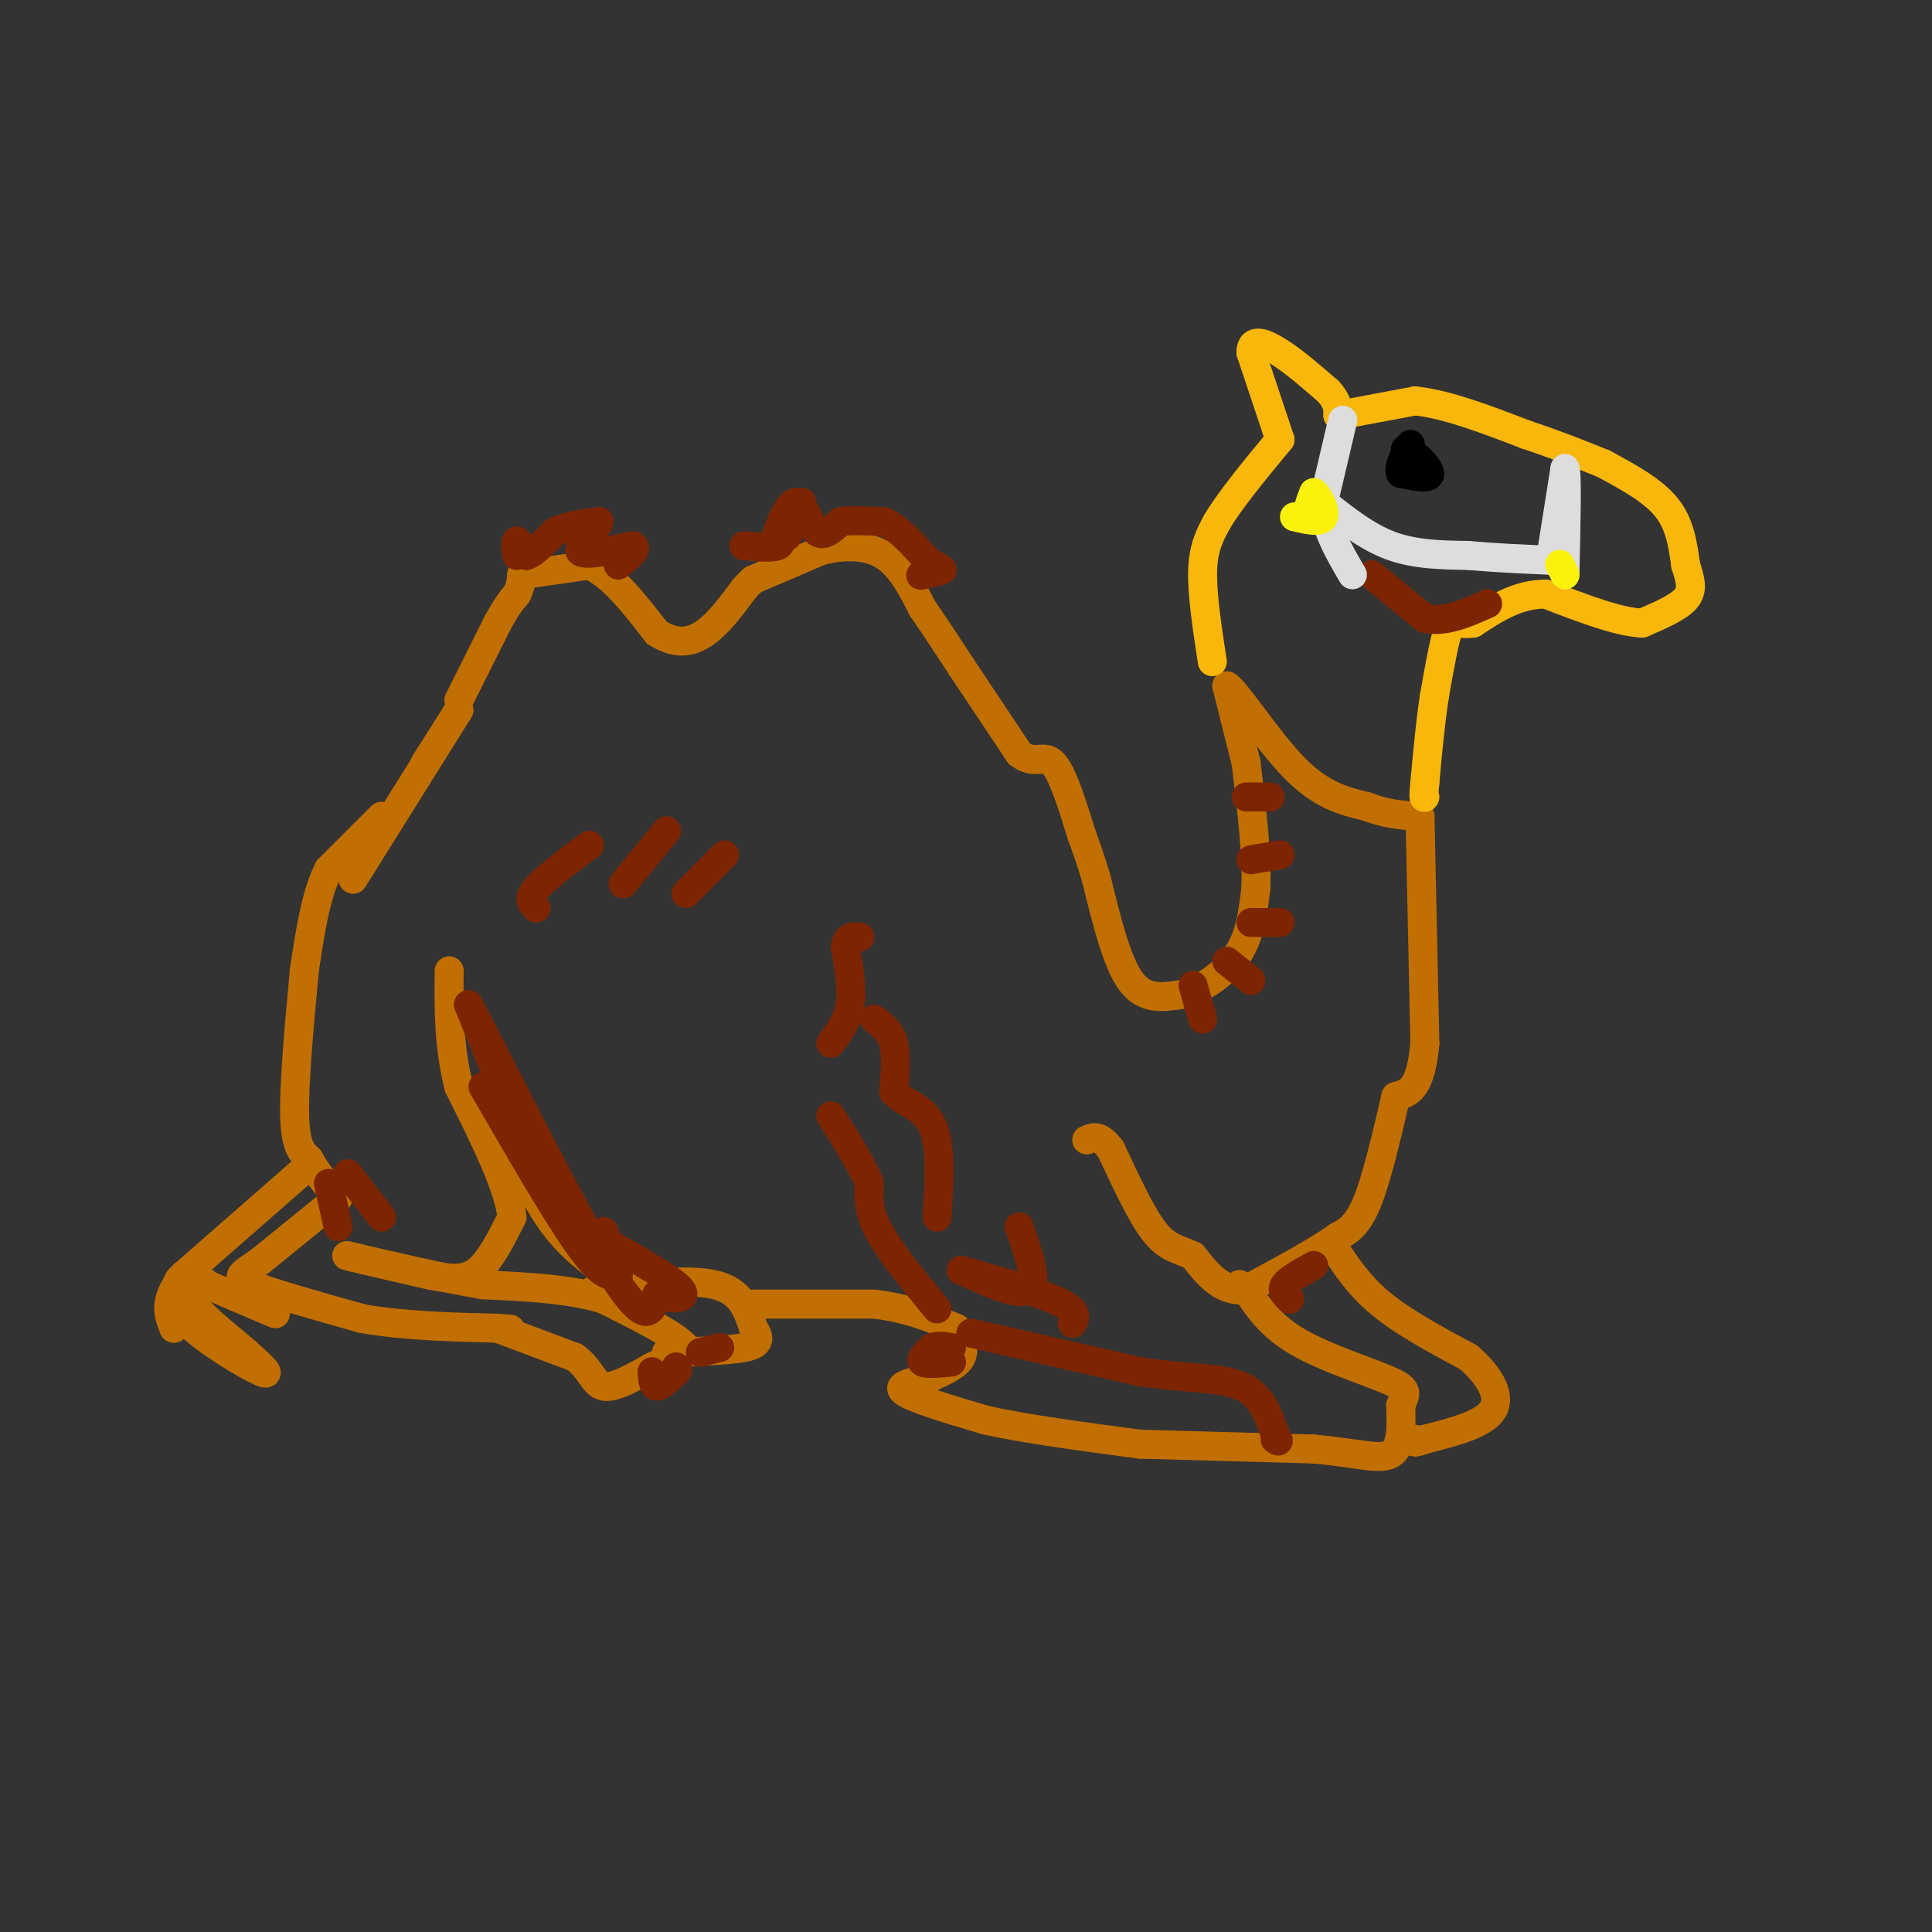 <svg viewBox='0 0 400 400' version='1.1' xmlns='http://www.w3.org/2000/svg' xmlns:xlink='http://www.w3.org/1999/xlink'><rect x="0" y="0" width="400" height="400" fill="#333333" stroke="none"/><g fill='none' stroke='#C26F01' stroke-width='6' stroke-linecap='round' stroke-linejoin='round'><path d='M88,158c0.000,0.000 7.000,-11.000 7,-11'/><path d='M95,147c-2.167,3.500 -11.083,17.750 -20,32'/><path d='M75,179c-3.333,5.333 -1.667,2.667 0,0'/><path d='M79,169c0.000,0.000 -11.000,11.000 -11,11'/><path d='M68,180c-2.667,5.333 -3.833,13.167 -5,21'/><path d='M63,201c-1.083,11.750 -2.167,23.500 -2,30c0.167,6.500 1.583,7.750 3,9'/><path d='M64,240c1.500,2.833 3.750,5.417 6,8'/><path d='M70,248c0.000,0.000 -16.000,13.000 -16,13'/><path d='M54,261c-3.956,2.822 -5.844,3.378 -2,5c3.844,1.622 13.422,4.311 23,7'/><path d='M75,273c8.500,1.500 18.250,1.750 28,2'/><path d='M103,275c4.667,0.333 2.333,0.167 0,0'/><path d='M103,275c0.000,0.000 16.000,6.000 16,6'/><path d='M119,281c3.378,2.444 3.822,5.556 6,6c2.178,0.444 6.089,-1.778 10,-4'/><path d='M135,283c2.833,-1.333 4.917,-2.667 7,-4'/><path d='M142,279c-1.667,-2.333 -9.333,-6.167 -17,-10'/><path d='M125,269c-7.000,-2.167 -16.000,-2.583 -25,-3'/><path d='M100,266c-8.833,-1.500 -18.417,-3.750 -28,-6'/><path d='M72,260c-1.833,-0.333 7.583,1.833 17,4'/><path d='M89,264c4.556,0.889 7.444,1.111 10,-1c2.556,-2.111 4.778,-6.556 7,-11'/><path d='M106,252c-0.667,-6.333 -5.833,-16.667 -11,-27'/><path d='M95,225c-2.167,-8.500 -2.083,-16.250 -2,-24'/><path d='M95,145c0.000,0.000 8.000,-16.000 8,-16'/><path d='M103,129c2.000,-3.667 3.000,-4.833 4,-6'/><path d='M107,123c0.833,-1.667 0.917,-2.833 1,-4'/><path d='M108,119c0.000,0.000 14.000,-2.000 14,-2'/><path d='M122,117c4.667,2.000 9.333,8.000 14,14'/><path d='M136,131c4.044,2.578 7.156,2.022 10,0c2.844,-2.022 5.422,-5.511 8,-9'/><path d='M154,122c1.667,-1.833 1.833,-1.917 2,-2'/><path d='M156,120c0.000,0.000 14.000,-6.000 14,-6'/><path d='M170,114c4.711,-1.200 9.489,-1.200 13,1c3.511,2.200 5.756,6.600 8,11'/><path d='M191,126c2.667,3.833 5.333,7.917 8,12'/><path d='M199,138c0.000,0.000 12.000,18.000 12,18'/><path d='M211,156c3.156,2.578 5.044,0.022 7,2c1.956,1.978 3.978,8.489 6,15'/><path d='M224,173c1.500,4.000 2.250,6.500 3,9'/><path d='M227,182c2.083,8.500 4.167,17.000 7,21c2.833,4.000 6.417,3.500 10,3'/><path d='M244,206c4.044,-0.689 9.156,-3.911 12,-8c2.844,-4.089 3.422,-9.044 4,-14'/><path d='M260,184c0.333,-6.667 -0.833,-16.333 -2,-26'/><path d='M258,158c0.000,0.000 -4.000,-16.000 -4,-16'/><path d='M254,142c1.822,0.933 8.378,11.267 14,17c5.622,5.733 10.311,6.867 15,8'/><path d='M283,167c4.333,1.667 7.667,1.833 11,2'/><path d='M294,169c0.000,0.000 1.000,47.000 1,47'/><path d='M295,216c-0.833,9.667 -3.417,10.333 -6,11'/><path d='M289,227c-2.000,8.583 -4.000,17.167 -6,22c-2.000,4.833 -4.000,5.917 -6,7'/><path d='M277,256c-4.167,3.000 -11.583,7.000 -19,11'/><path d='M258,267c-5.000,0.667 -8.000,-3.167 -11,-7'/><path d='M247,260c-3.089,-1.444 -5.311,-1.556 -8,-5c-2.689,-3.444 -5.844,-10.222 -9,-17'/><path d='M230,238c-2.333,-3.167 -3.667,-2.583 -5,-2'/><path d='M123,267c9.750,-1.167 19.500,-2.333 25,-1c5.500,1.333 6.750,5.167 8,9'/><path d='M156,275c1.511,2.244 1.289,3.356 -2,4c-3.289,0.644 -9.644,0.822 -16,1'/><path d='M106,238c2.833,5.833 5.667,11.667 9,16c3.333,4.333 7.167,7.167 11,10'/><path d='M126,264c2.667,1.667 3.833,0.833 5,0'/><path d='M156,270c0.000,0.000 25.000,0.000 25,0'/><path d='M181,270c7.000,0.833 12.000,2.917 17,5'/><path d='M198,275c0.917,2.167 1.833,4.333 1,6c-0.833,1.667 -3.417,2.833 -6,4'/><path d='M193,285c-3.022,1.022 -7.578,1.578 -6,3c1.578,1.422 9.289,3.711 17,6'/><path d='M204,294c8.167,1.833 20.083,3.417 32,5'/><path d='M236,299c0.000,0.000 36.000,1.000 36,1'/><path d='M272,300c9.067,0.822 13.733,2.378 16,1c2.267,-1.378 2.133,-5.689 2,-10'/><path d='M290,291c0.857,-2.333 2.000,-3.167 -2,-5c-4.000,-1.833 -13.143,-4.667 -19,-8c-5.857,-3.333 -8.429,-7.167 -11,-11'/><path d='M258,267c-2.000,-1.833 -1.500,-0.917 -1,0'/><path d='M276,258c2.667,4.083 5.333,8.167 10,12c4.667,3.833 11.333,7.417 18,11'/><path d='M304,281c4.533,3.889 6.867,8.111 5,11c-1.867,2.889 -7.933,4.444 -14,6'/><path d='M295,298c-2.667,1.000 -2.333,0.500 -2,0'/><path d='M62,243c0.000,0.000 -24.000,21.000 -24,21'/><path d='M38,264c-4.333,5.333 -3.167,8.167 -2,11'/><path d='M36,275c-0.178,-0.911 0.378,-8.689 1,-10c0.622,-1.311 1.311,3.844 2,9'/><path d='M39,274c3.778,3.800 12.222,8.800 15,10c2.778,1.200 -0.111,-1.400 -3,-4'/><path d='M51,280c-2.845,-2.500 -8.458,-6.750 -11,-10c-2.542,-3.250 -2.012,-5.500 -1,-6c1.012,-0.500 2.506,0.750 4,2'/><path d='M43,266c3.000,1.333 8.500,3.667 14,6'/></g>
<g fill='none' stroke='#F9B70B' stroke-width='6' stroke-linecap='round' stroke-linejoin='round'><path d='M251,137c-1.083,-7.083 -2.167,-14.167 -2,-19c0.167,-4.833 1.583,-7.417 3,-10'/><path d='M252,108c2.667,-4.500 7.833,-10.750 13,-17'/><path d='M265,91c0.000,0.000 -6.000,-18.000 -6,-18'/><path d='M259,73c-0.044,-3.156 2.844,-2.044 6,0c3.156,2.044 6.578,5.022 10,8'/><path d='M275,81c2.000,2.167 2.000,3.583 2,5'/><path d='M277,86c0.000,0.000 16.000,-3.000 16,-3'/><path d='M293,83c6.500,0.667 14.750,3.833 23,7'/><path d='M316,90c6.500,2.167 11.250,4.083 16,6'/><path d='M332,96c5.083,2.750 10.167,5.500 13,9c2.833,3.500 3.417,7.750 4,12'/><path d='M349,117c1.022,3.200 1.578,5.200 0,7c-1.578,1.800 -5.289,3.400 -9,5'/><path d='M340,129c-4.833,-0.167 -12.417,-3.083 -20,-6'/><path d='M320,123c-5.833,0.000 -10.417,3.000 -15,6'/><path d='M305,129c-3.311,0.533 -4.089,-1.133 -5,1c-0.911,2.133 -1.956,8.067 -3,14'/><path d='M297,144c-0.833,5.333 -1.417,11.667 -2,18'/><path d='M295,162c-0.333,3.500 -0.167,3.250 0,3'/></g>
<g fill='none' stroke='#7D2502' stroke-width='6' stroke-linecap='round' stroke-linejoin='round'><path d='M194,271c-4.833,-5.833 -9.667,-11.667 -12,-16c-2.333,-4.333 -2.167,-7.167 -2,-10'/><path d='M180,245c-1.667,-4.000 -4.833,-9.000 -8,-14'/><path d='M172,216c1.750,-2.333 3.500,-4.667 4,-8c0.500,-3.333 -0.250,-7.667 -1,-12'/><path d='M175,196c0.333,-2.333 1.667,-2.167 3,-2'/><path d='M154,113c2.917,0.250 5.833,0.500 7,0c1.167,-0.500 0.583,-1.750 0,-3'/><path d='M161,110c0.726,-2.202 2.542,-6.208 4,-6c1.458,0.208 2.560,4.631 4,6c1.440,1.369 3.220,-0.315 5,-2'/><path d='M174,108c2.333,-0.333 5.667,-0.167 9,0'/><path d='M183,108c3.000,1.333 6.000,4.667 9,8'/><path d='M192,116c2.244,1.644 3.356,1.756 3,2c-0.356,0.244 -2.178,0.622 -4,1'/><path d='M191,119c-0.667,0.167 -0.333,0.083 0,0'/><path d='M166,104c0.000,0.000 -3.000,7.000 -3,7'/><path d='M107,115c-0.167,-1.500 -0.333,-3.000 0,-3c0.333,0.000 1.167,1.500 2,3'/><path d='M109,115c1.333,-0.333 3.667,-2.667 6,-5'/><path d='M115,110c2.500,-1.167 5.750,-1.583 9,-2'/><path d='M124,108c0.022,1.067 -4.422,4.733 -4,6c0.422,1.267 5.711,0.133 11,-1'/><path d='M131,113c1.333,0.500 -0.833,2.250 -3,4'/><path d='M181,211c1.667,1.250 3.333,2.500 4,5c0.667,2.500 0.333,6.250 0,10'/><path d='M185,226c1.733,2.267 6.067,2.933 8,7c1.933,4.067 1.467,11.533 1,19'/><path d='M211,254c2.000,5.750 4.000,11.500 2,13c-2.000,1.500 -8.000,-1.250 -14,-4'/><path d='M199,263c1.867,0.489 13.533,3.711 19,6c5.467,2.289 4.733,3.644 4,5'/><path d='M201,276c0.000,0.000 35.000,8.000 35,8'/><path d='M236,284c9.800,1.467 16.800,1.133 21,3c4.200,1.867 5.600,5.933 7,10'/><path d='M264,297c1.167,1.833 0.583,1.417 0,1'/><path d='M100,225c7.667,13.250 15.333,26.500 20,33c4.667,6.500 6.333,6.250 8,6'/><path d='M128,264c-0.578,-0.311 -6.022,-4.089 -12,-14c-5.978,-9.911 -12.489,-25.956 -19,-42'/><path d='M97,208c2.778,4.933 19.222,38.267 28,53c8.778,14.733 9.889,10.867 11,7'/><path d='M136,268c3.444,1.267 6.556,0.933 5,-1c-1.556,-1.933 -7.778,-5.467 -14,-9'/><path d='M127,258c-2.667,-2.000 -2.333,-2.500 -2,-3'/><path d='M125,255c0.000,0.000 0.100,0.100 0.1,0.1'/><path d='M72,243c0.000,0.000 7.000,9.000 7,9'/><path d='M68,245c0.000,0.000 2.000,9.000 2,9'/><path d='M111,188c-0.917,-0.917 -1.833,-1.833 0,-4c1.833,-2.167 6.417,-5.583 11,-9'/><path d='M129,183c0.000,0.000 9.000,-11.000 9,-11'/><path d='M142,185c0.000,0.000 8.000,-8.000 8,-8'/><path d='M247,204c0.000,0.000 2.000,7.000 2,7'/><path d='M254,199c0.000,0.000 5.000,4.000 5,4'/><path d='M259,191c0.000,0.000 6.000,0.000 6,0'/><path d='M259,178c0.000,0.000 6.000,-1.000 6,-1'/><path d='M258,165c0.000,0.000 5.000,0.000 5,0'/><path d='M284,119c0.000,0.000 11.000,9.000 11,9'/><path d='M295,128c4.000,1.000 8.500,-1.000 13,-3'/><path d='M267,269c-0.917,-0.917 -1.833,-1.833 -1,-3c0.833,-1.167 3.417,-2.583 6,-4'/><path d='M135,284c0.083,1.500 0.167,3.000 1,3c0.833,0.000 2.417,-1.500 4,-3'/><path d='M140,284c0.667,-0.667 0.333,-0.833 0,-1'/><path d='M145,280c0.000,0.000 4.000,-1.000 4,-1'/><path d='M197,282c-2.667,0.250 -5.333,0.500 -6,0c-0.667,-0.500 0.667,-1.750 2,-3'/><path d='M193,279c1.000,-0.500 2.500,-0.250 4,0'/></g>
<g fill='none' stroke='#DDDDDD' stroke-width='6' stroke-linecap='round' stroke-linejoin='round'><path d='M278,87c0.000,0.000 -4.000,17.000 -4,17'/><path d='M274,104c0.333,5.333 3.167,10.167 6,15'/><path d='M274,104c4.500,3.583 9.000,7.167 14,9c5.000,1.833 10.500,1.917 16,2'/><path d='M304,115c5.500,0.500 11.250,0.750 17,1'/><path d='M321,116c0.000,0.000 3.000,-19.000 3,-19'/><path d='M324,97c0.500,0.500 0.250,11.250 0,22'/></g>
<g fill='none' stroke='#FBF20B' stroke-width='6' stroke-linecap='round' stroke-linejoin='round'><path d='M274,106c-1.333,0.333 -2.667,0.667 -3,0c-0.333,-0.667 0.333,-2.333 1,-4'/><path d='M272,102c0.867,0.489 2.533,3.711 2,5c-0.533,1.289 -3.267,0.644 -6,0'/><path d='M324,119c0.000,0.000 -1.000,-2.000 -1,-2'/><path d='M323,117c-0.167,-0.333 -0.083,-0.167 0,0'/></g>
<g fill='none' stroke='#000000' stroke-width='6' stroke-linecap='round' stroke-linejoin='round'><path d='M290,98c0.000,0.000 1.000,-5.000 1,-5'/><path d='M291,93c1.533,0.333 4.867,3.667 5,5c0.133,1.333 -2.933,0.667 -6,0'/><path d='M290,98c-0.667,-1.000 0.667,-3.500 2,-6'/></g>
</svg>
